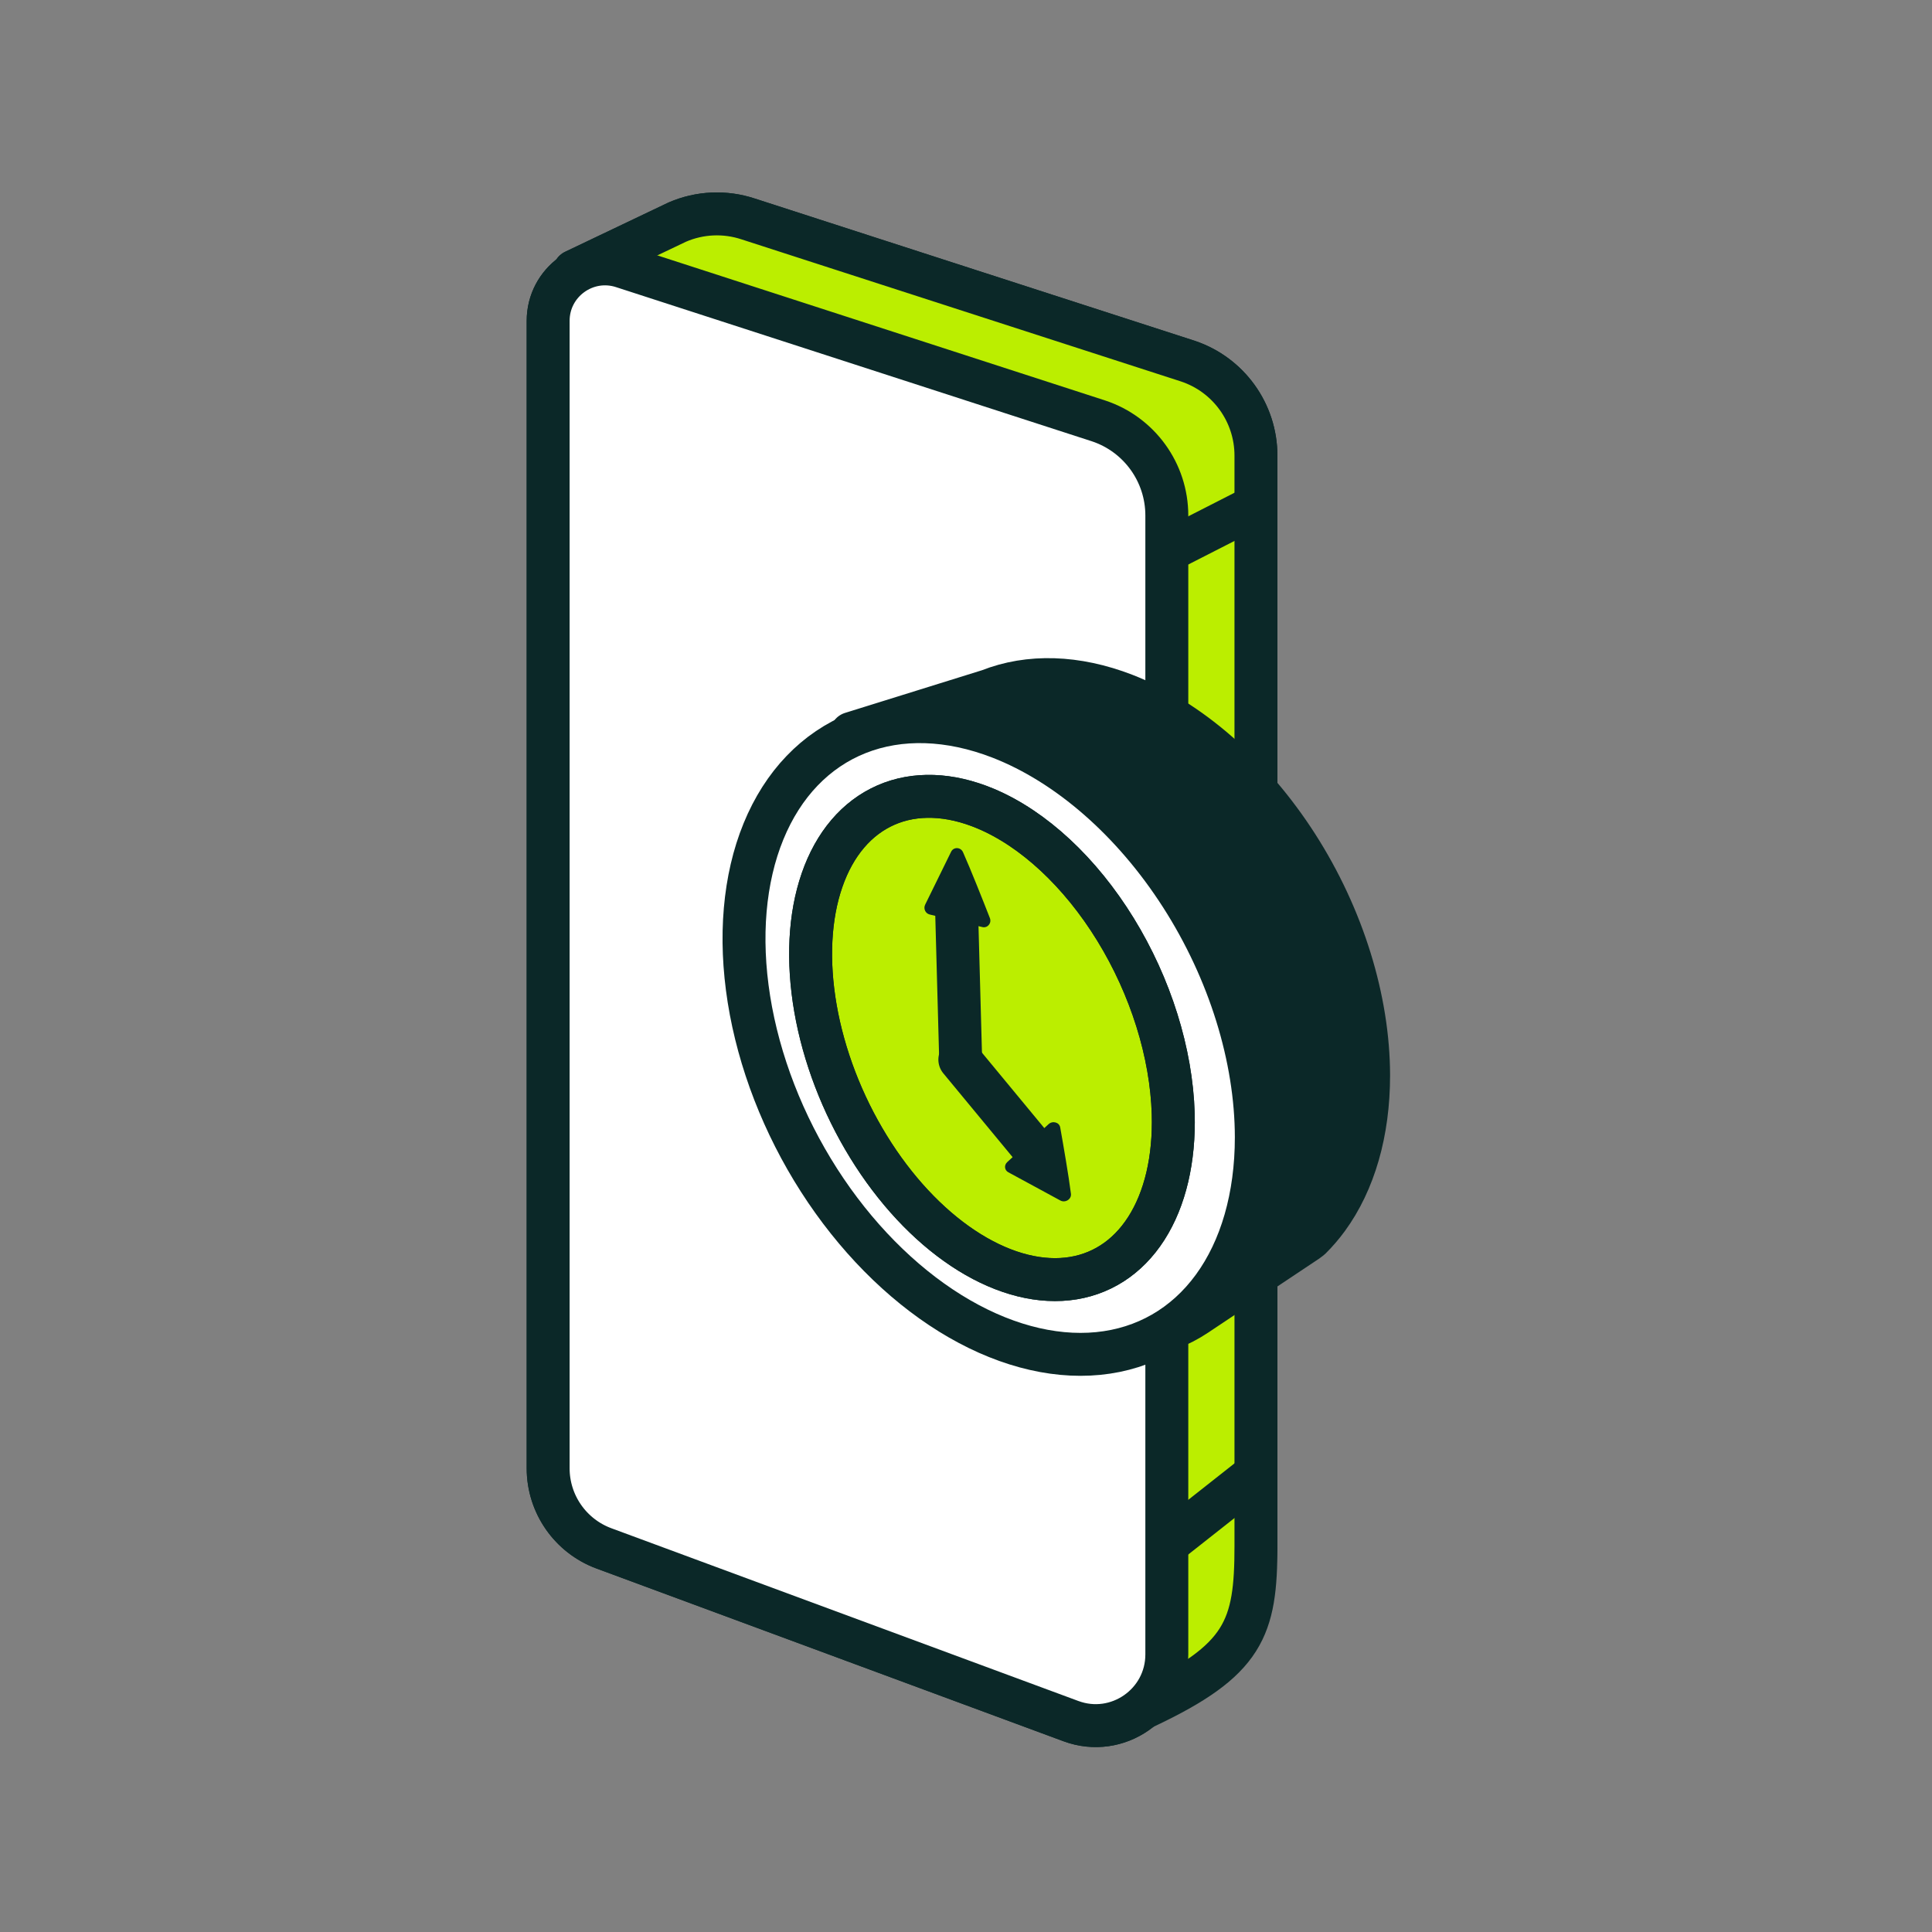 <svg width="90" height="90" viewBox="0 0 90 90" fill="none" xmlns="http://www.w3.org/2000/svg">
<rect x="0" y="0" width="90" height="90" fill="#808080" stroke="none"/>
<path d="M53.735 78.859L31.419 70.48C30.378 70.095 29.687 69.103 29.687 67.993L26.754 12.633L31.549 10.347C32.596 9.893 33.774 9.841 34.857 10.201L55.33 16.821C57.227 17.451 58.507 19.226 58.507 21.225V72.013C58.507 72.086 58.506 72.165 58.502 72.248C58.406 74.575 57.154 76.7 55.185 77.944L53.735 78.859Z" fill="white" stroke="#0B2828" stroke-width="2" stroke-linecap="round" stroke-linejoin="round"/>
<path d="M49.89 80.177L28.132 72.129C26.572 71.551 25.535 70.063 25.535 68.399V14.946C25.535 13.137 27.307 11.859 29.023 12.43L51.178 19.608C53.075 20.239 54.355 22.013 54.355 24.012V77.069C54.355 79.377 52.055 80.978 49.89 80.177Z" fill="white" stroke="#0B2828" stroke-width="2" stroke-linecap="round" stroke-linejoin="round"/>
<path d="M51.045 79.061C50.811 79.061 50.578 79.018 50.351 78.934L28.592 70.886C27.557 70.503 26.861 69.504 26.861 68.399V14.947C26.861 14.126 27.547 13.619 28.183 13.619C28.324 13.619 28.466 13.642 28.605 13.688L50.764 20.869C52.12 21.321 53.03 22.584 53.03 24.013V77.069C53.03 78.299 51.999 79.061 51.045 79.061Z" fill="white" stroke="#0B2828" stroke-width="2" stroke-linecap="round" stroke-linejoin="round"/>
<path d="M53.337 79.522L31.419 70.48C30.378 70.095 29.687 69.103 29.687 67.993L26.754 12.633L31.549 10.347C32.596 9.893 33.774 9.841 34.857 10.201L55.33 16.821C57.227 17.451 58.507 19.226 58.507 21.225C58.507 21.225 58.507 72.013 58.507 72.013C58.507 75.859 57.978 77.335 53.337 79.522Z" fill="#BBEE00" stroke="#0B2828" stroke-width="2" stroke-linecap="round" stroke-linejoin="round"/>
<path d="M49.89 80.177L28.132 72.129C26.572 71.551 25.535 70.063 25.535 68.399V14.946C25.535 13.137 27.307 11.859 29.023 12.43L51.178 19.608C53.075 20.239 54.355 22.013 54.355 24.012V77.069C54.355 79.377 52.055 80.978 49.89 80.177Z" fill="white" stroke="#0B2828" stroke-width="2" stroke-linecap="round" stroke-linejoin="round"/>
<path d="M56.623 45.016L56.91 44.878C57.14 44.768 57.286 44.536 57.286 44.281V37.917C57.286 37.429 56.776 37.108 56.335 37.32L56.048 37.458C55.819 37.568 55.673 37.801 55.673 38.056V44.419C55.673 44.907 56.183 45.228 56.623 45.016Z" fill="white" stroke="#0B2828" stroke-width="2" stroke-linecap="round" stroke-linejoin="round"/>
<path d="M54.729 25.494L58.297 23.674" stroke="#0B2828" stroke-width="2" stroke-linecap="round" stroke-linejoin="round"/>
<path d="M54.729 71.634L58.176 68.916" stroke="#0B2828" stroke-width="2" stroke-linecap="round" stroke-linejoin="round"/>
<path d="M60.422 39.386C58.29 36.062 55.401 33.537 52.388 32.366C50.14 31.496 47.943 31.427 46.074 32.167L39.661 34.165L42.886 34.704C42.498 35.248 42.163 35.858 41.889 36.528C41.029 38.63 40.804 41.223 41.243 43.978C41.682 46.733 42.764 49.527 44.354 52.006C45.943 54.486 47.968 56.54 50.173 57.908C50.807 58.302 51.449 58.632 52.09 58.9L47.075 61.006L50.334 62.025C52.153 62.593 54.131 62.309 55.717 61.252L60.879 57.811L61.043 57.687C61.327 57.405 61.594 57.097 61.84 56.761C63.088 55.053 63.755 52.735 63.755 50.099C63.751 46.563 62.553 42.711 60.422 39.386Z" fill="#0B2828" stroke="#0B2828" stroke-width="2" stroke-linecap="round" stroke-linejoin="round"/>
<path d="M56.099 47.417C55.32 44.91 54 42.514 52.307 40.533C50.615 38.551 48.625 37.073 46.589 36.285C43.861 35.229 41.244 35.487 39.314 37.002C37.385 38.518 36.301 41.167 36.301 44.367C36.301 46.754 36.905 49.322 38.036 51.744C39.167 54.167 40.774 56.337 42.655 57.979C44.536 59.621 46.605 60.661 48.601 60.969C50.598 61.276 52.431 60.837 53.87 59.706C55.309 58.576 56.289 56.805 56.686 54.618C57.083 52.43 56.879 49.924 56.099 47.417Z" fill="white" stroke="#0B2828" stroke-width="2" stroke-linecap="round" stroke-linejoin="round"/>
<path d="M55.024 41.73C52.787 38.24 49.753 35.59 46.589 34.36C44.229 33.446 41.922 33.373 39.96 34.151C37.998 34.929 36.469 36.522 35.566 38.729C34.663 40.936 34.428 43.658 34.888 46.551C35.349 49.444 36.486 52.377 38.154 54.98C39.823 57.584 41.95 59.74 44.264 61.177C46.579 62.613 48.978 63.266 51.158 63.051C53.339 62.837 55.202 61.766 56.513 59.972C57.824 58.179 58.524 55.745 58.524 52.977C58.52 49.266 57.262 45.221 55.024 41.73Z" fill="white" stroke="#0B2828" stroke-width="2" stroke-linecap="round" stroke-linejoin="round"/>
<path d="M51.962 43.294C50.322 40.628 48.144 38.603 45.905 37.664C44.235 36.966 42.621 36.91 41.266 37.505C39.911 38.099 38.876 39.315 38.293 41.001C37.709 42.687 37.604 44.766 37.988 46.976C38.373 49.185 39.231 51.426 40.455 53.414C41.678 55.403 43.211 57.05 44.861 58.147C46.51 59.244 48.202 59.743 49.721 59.579C51.241 59.415 52.521 58.597 53.398 57.227C54.276 55.857 54.713 53.998 54.653 51.884C54.57 49.049 53.602 45.96 51.962 43.294Z" fill="#BBEE00" stroke="#0B2828" stroke-width="2" stroke-linecap="round" stroke-linejoin="round"/>
<path d="M44.748 49.219L44.565 42.513" stroke="#0B2828" stroke-width="2" stroke-linecap="round" stroke-linejoin="round"/>
<path d="M48.052 53.4L44.713 49.361" stroke="#0B2828" stroke-width="2" stroke-linecap="round" stroke-linejoin="round"/>
<path d="M51.962 43.294C50.322 40.628 48.144 38.603 45.905 37.664C44.235 36.966 42.621 36.91 41.266 37.505C39.911 38.099 38.876 39.315 38.293 41.001C37.709 42.687 37.604 44.766 37.988 46.976C38.373 49.185 39.231 51.426 40.455 53.414C41.678 55.403 43.211 57.05 44.861 58.147C46.51 59.244 48.202 59.743 49.721 59.579C51.241 59.415 52.521 58.597 53.398 57.227C54.276 55.857 54.713 53.998 54.653 51.884C54.57 49.049 53.602 45.96 51.962 43.294Z" stroke="#0B2828" stroke-width="2" stroke-linecap="round" stroke-linejoin="round"/>
<path d="M44.306 39.679L43.096 42.145C43.006 42.329 43.11 42.554 43.308 42.601L45.763 43.187C46.005 43.245 46.205 43.003 46.112 42.766C45.799 41.965 45.217 40.496 44.861 39.699C44.752 39.455 44.421 39.443 44.306 39.679Z" fill="#0B2828"/>
<path d="M49.394 55.923L46.971 54.609C46.791 54.512 46.766 54.278 46.92 54.136L48.845 52.369C49.034 52.195 49.346 52.28 49.388 52.517C49.531 53.319 49.786 54.792 49.889 55.613C49.92 55.864 49.624 56.049 49.394 55.923Z" fill="#0B2828"/>
</svg>
